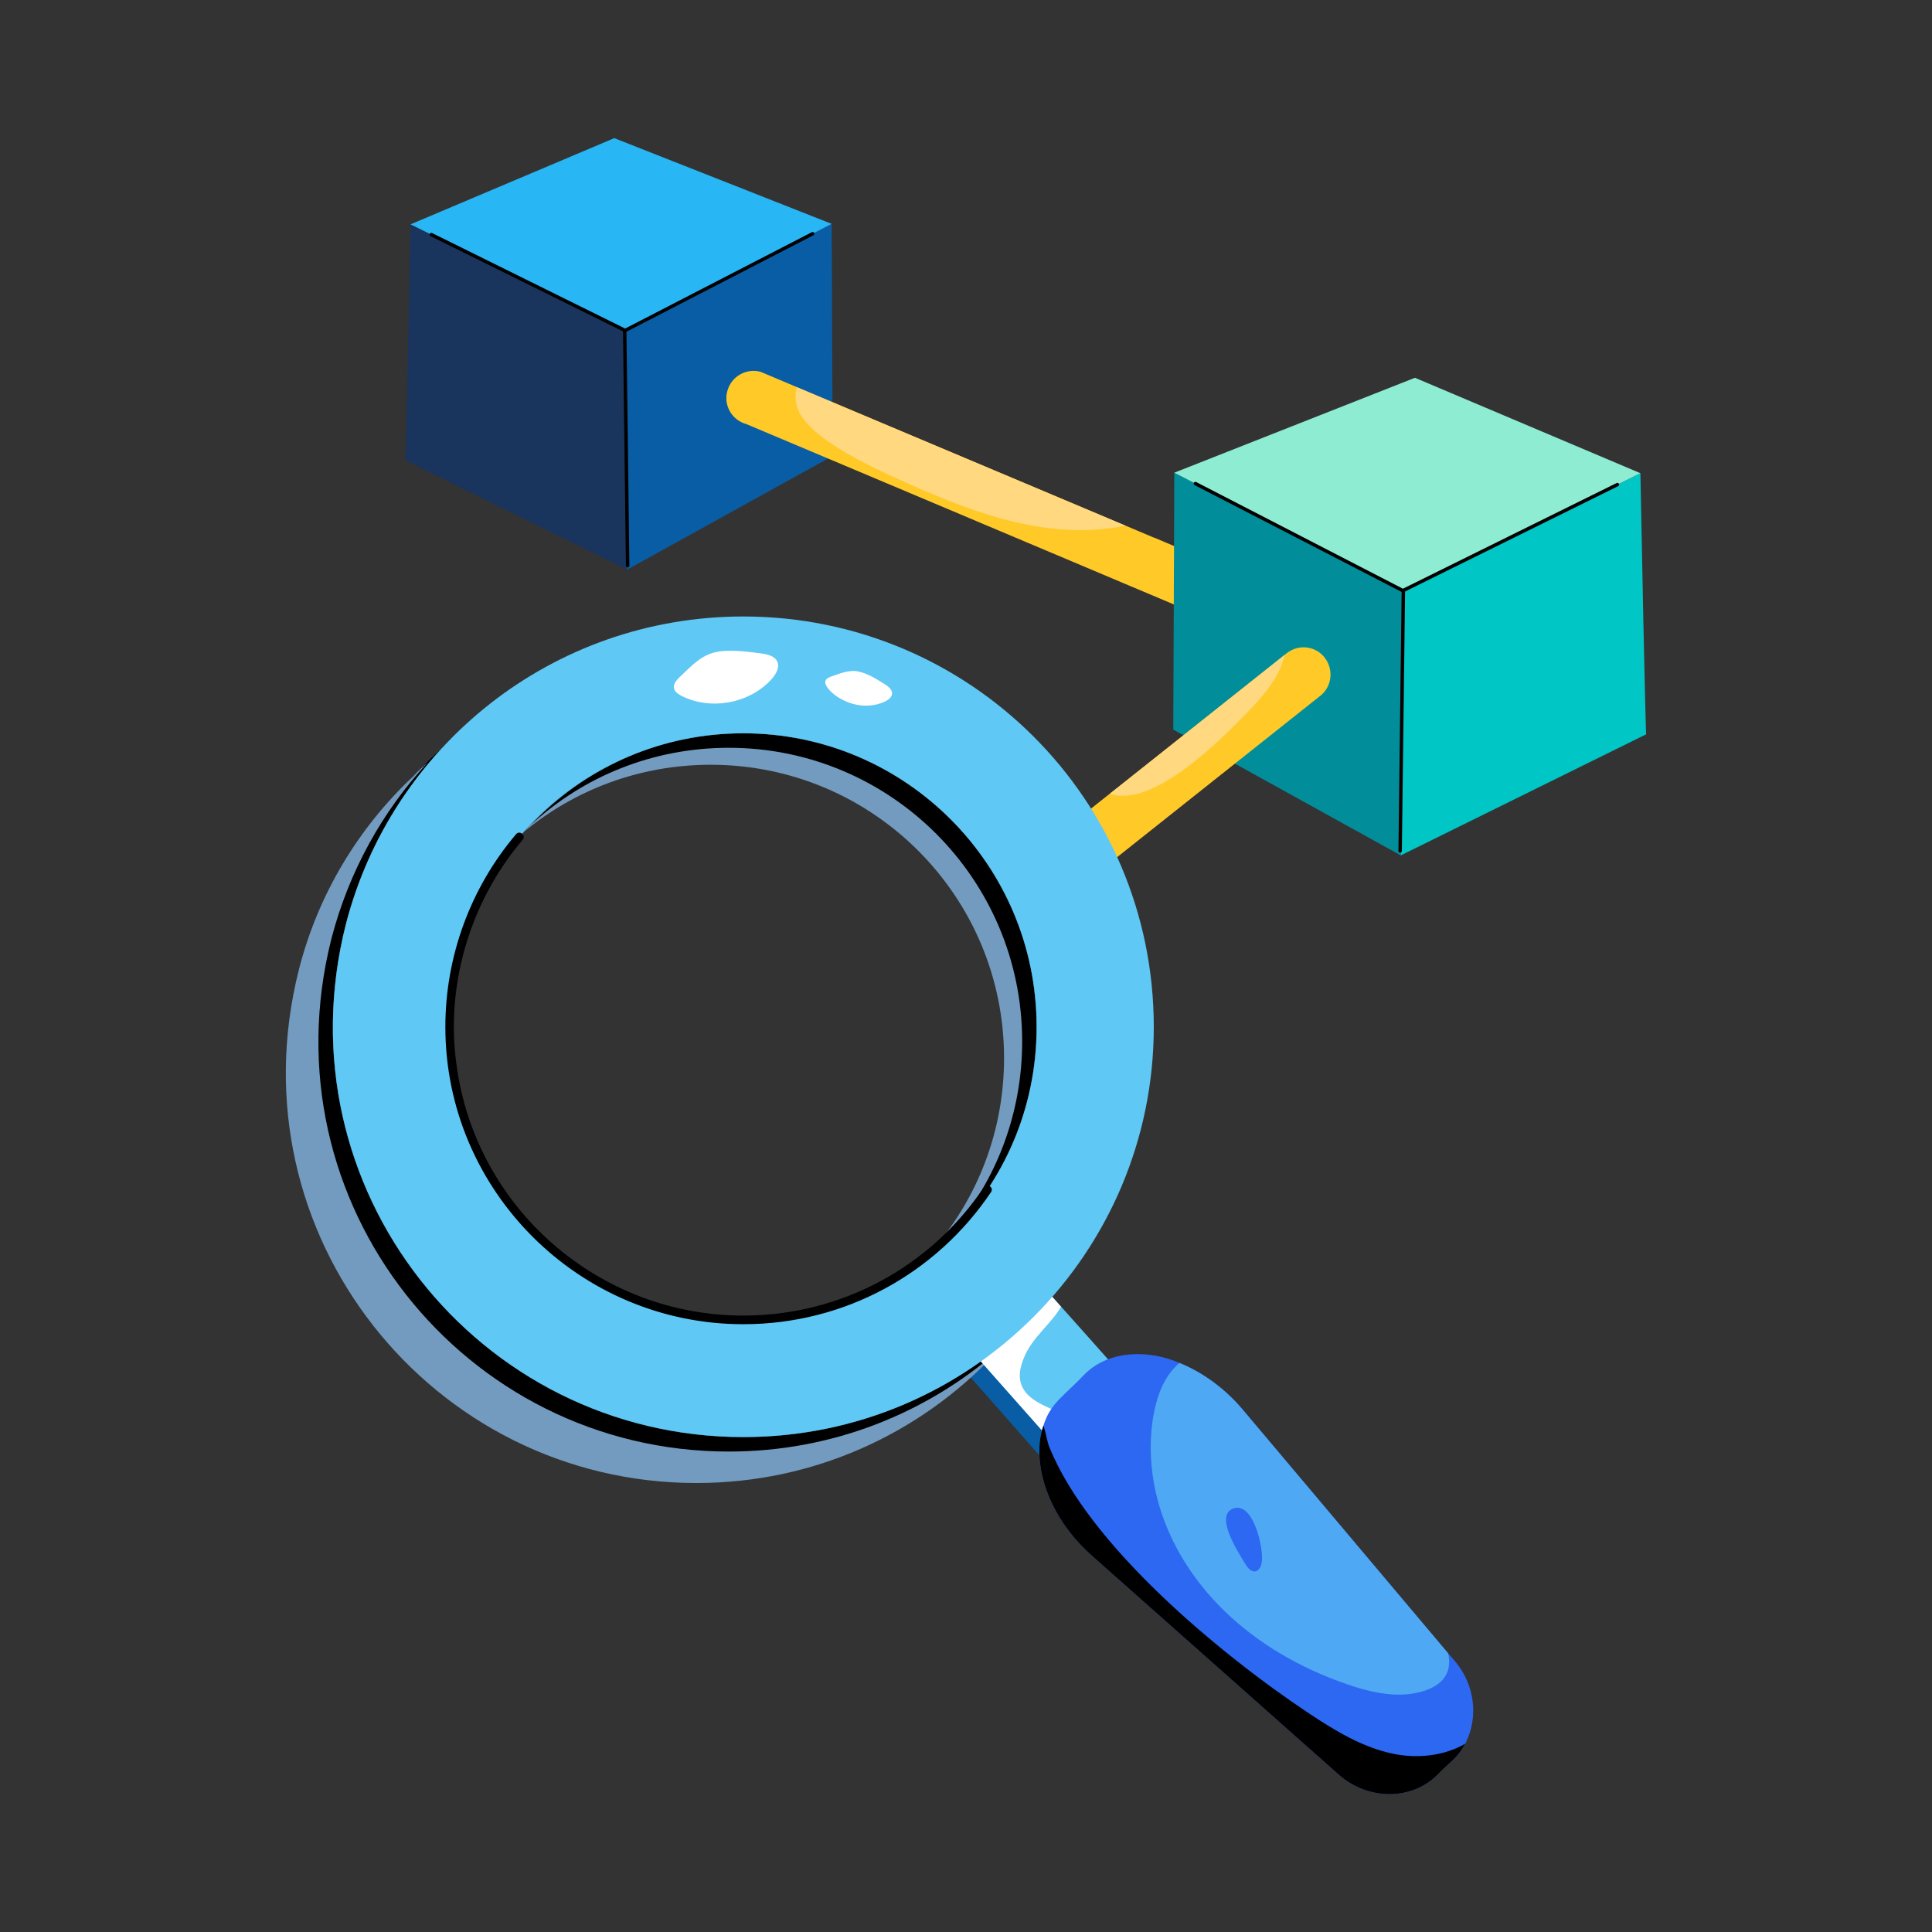 <svg width="56" height="56" viewBox="0 0 56 56" fill="none" xmlns="http://www.w3.org/2000/svg">
<rect x="0" y="0" width="56" height="56" fill="#333333" stroke="none"/>
<path d="M18.121 9.578C18.122 9.68 18.176 16.613 18.176 16.512C18.278 16.456 24.53 12.998 24.135 13.217L24.107 6.489C21.414 7.856 21.941 7.582 20.894 8.123C19.48 8.85 18.121 9.551 18.121 9.578Z" fill="#095DA4"/>
<path d="M11.749 13.34C11.85 13.39 18.603 16.723 18.176 16.512C18.176 15.064 18.12 9.478 18.121 9.578C18.02 9.529 11.485 6.297 11.9 6.503C11.776 12.909 11.748 13.441 11.749 13.34Z" fill="#19345D"/>
<path d="M11.9 6.503L18.121 9.578L24.107 6.489C24.007 6.449 17.385 3.838 17.805 4.004C17.703 4.047 11.798 6.546 11.9 6.503Z" fill="#28B6F4"/>
<path d="M18.143 16.395L18.058 9.601C18.057 9.534 18.158 9.534 18.158 9.6L18.243 16.394C18.244 16.461 18.143 16.461 18.143 16.395Z" fill="black"/>
<path d="M18.12 9.628C18.113 9.628 18.105 9.627 18.099 9.624L12.481 6.845C12.42 6.816 12.467 6.725 12.525 6.755L18.12 9.523L23.532 6.73C23.588 6.698 23.639 6.787 23.578 6.818L18.143 9.623C18.136 9.627 18.128 9.628 18.12 9.628Z" fill="black"/>
<path d="M37.133 17.866C37.022 18.286 36.593 18.536 36.173 18.426C16.635 10.183 41.294 20.583 21.642 12.296C21.187 12.17 20.971 11.719 21.082 11.336C21.193 10.916 21.622 10.666 22.043 10.776C36.541 16.888 31.541 14.78 32.623 15.236L33.453 15.586H33.463C33.565 15.629 36.77 16.99 36.573 16.906C36.993 17.016 37.243 17.446 37.133 17.866Z" fill="#FFCA28"/>
<path d="M40.663 17.12C40.654 18.395 40.603 24.895 40.603 24.794C40.465 24.718 33.572 20.906 34.008 21.147L34.038 13.701C37.019 15.213 36.436 14.911 37.594 15.509C39.159 16.314 40.663 17.09 40.663 17.12Z" fill="#018E9A"/>
<path d="M47.715 21.284C47.614 21.334 40.139 25.023 40.603 24.794C40.603 24.259 40.663 17.223 40.663 17.12C40.764 17.07 47.995 13.495 47.548 13.716C47.687 20.95 47.716 21.385 47.715 21.284Z" fill="#00C6C5"/>
<path d="M47.548 13.716L40.663 17.12L34.038 13.701C34.141 13.66 39.269 11.638 41.013 10.95C41.113 10.993 45.914 13.025 47.548 13.716Z" fill="#8EECD3"/>
<path d="M40.534 24.664L40.627 17.144C40.627 17.078 40.728 17.078 40.727 17.145L40.633 24.665C40.633 24.731 40.532 24.73 40.534 24.664Z" fill="black"/>
<path d="M40.663 17.17C40.656 17.17 40.648 17.169 40.641 17.165L34.626 14.061C34.567 14.03 34.614 13.942 34.672 13.972L40.664 17.064L46.859 14.001C46.919 13.972 46.962 14.062 46.903 14.091L40.685 17.165C40.679 17.169 40.671 17.17 40.663 17.17Z" fill="black"/>
<path d="M38.272 20.166C38.172 20.246 30.298 26.499 30.793 26.106C30.506 26.352 29.982 26.35 29.683 25.976C29.412 25.646 29.473 25.146 29.812 24.876C29.915 24.795 37.396 18.854 37.293 18.936C37.633 18.666 38.122 18.716 38.392 19.056C38.662 19.396 38.613 19.896 38.272 20.166Z" fill="#FFCA28"/>
<path d="M33.409 41.682C33.309 41.768 31.149 43.62 31.288 43.501C31.199 43.401 27.139 38.796 27.231 38.9L29.353 37.091C32.894 41.072 33.444 41.723 33.409 41.682Z" fill="#095DA4"/>
<path d="M21.545 21.255C19.019 21.255 16.755 22.356 15.193 24.107C16.66 22.891 18.547 22.167 20.602 22.167C25.288 22.167 29.103 25.962 29.103 30.669C29.103 32.765 28.348 34.694 27.08 36.172C27.038 36.225 26.997 36.267 26.944 36.319C28.734 34.916 30.047 32.506 30.047 29.767C30.047 25.06 26.231 21.255 21.545 21.255ZM21.545 41.654C13.874 41.654 8.087 34.456 10.025 26.79C10.528 24.851 11.503 23.09 12.823 21.675C11.021 23.226 9.689 25.312 9.081 27.692C7.142 35.366 12.935 42.567 20.602 42.567C24.082 42.567 27.206 41.078 29.387 38.699C27.29 40.544 24.543 41.654 21.545 41.654Z" fill="#729BBF"/>
<path d="M21.545 21.255C19.124 21.255 16.943 22.262 15.392 23.908C16.901 22.513 18.914 21.675 21.126 21.675C25.812 21.675 29.628 25.48 29.628 30.186C29.628 32.283 28.873 34.212 27.604 35.69C27.531 35.785 27.447 35.879 27.353 35.963C27.594 35.753 27.814 35.523 28.023 35.271C29.292 33.792 30.047 31.864 30.047 29.767C30.047 25.06 26.231 21.255 21.545 21.255ZM21.545 41.654C13.874 41.654 8.087 34.456 10.025 26.79C10.528 24.851 11.503 23.09 12.823 21.675C11.064 23.191 9.692 25.286 9.081 27.692C7.142 35.366 12.935 42.567 20.602 42.567C23.832 42.567 26.995 41.279 29.387 38.699C27.29 40.544 24.543 41.654 21.545 41.654Z" fill="black"/>
<path d="M21.126 42.074C13.453 42.074 7.669 34.874 9.606 27.21C10.109 25.27 11.084 23.509 12.404 22.094C12.258 22.22 12.111 22.346 11.975 22.503C10.392 23.992 9.218 25.92 8.662 28.111C6.723 35.784 12.515 42.986 20.183 42.986C23.59 42.986 26.651 41.56 28.82 39.265C28.873 39.223 28.925 39.17 28.967 39.118C26.871 40.963 24.124 42.074 21.126 42.074Z" fill="#729BBF"/>
<path d="M33.793 41.296C33.693 41.382 31.535 43.245 31.673 43.126C31.544 42.98 27.474 38.381 27.602 38.526L29.723 36.716C32.692 40.034 33.824 41.332 33.793 41.296Z" fill="#5FC8F4"/>
<path d="M31.093 42.466C31.004 42.366 27.353 38.245 27.602 38.526L29.723 36.716C29.946 36.967 30.495 37.586 30.753 37.876C30.49 38.353 29.915 38.766 29.683 39.346C29.152 40.583 30.477 40.744 30.872 41.046C31.258 41.338 31.43 41.959 31.093 42.466Z" fill="white"/>
<path d="M21.546 17.869C16.006 17.869 11.355 21.635 10.025 26.79C8.09 34.444 13.863 41.654 21.546 41.654C28.151 41.654 33.443 36.293 33.443 29.767C33.443 23.184 28.118 17.869 21.546 17.869ZM21.546 21.255C26.231 21.255 30.047 25.06 30.047 29.767C30.047 34.486 26.227 38.258 21.546 38.258C16.838 38.258 13.033 34.437 13.033 29.767C13.033 25.06 16.849 21.255 21.546 21.255Z" fill="#5FC8F4"/>
<path d="M42.49 50.502C42.479 50.513 42.479 50.523 42.479 50.533C42.479 50.544 42.469 50.544 42.469 50.544C42.216 50.994 42.079 51.016 41.651 51.456C40.907 52.19 39.649 52.19 38.8 51.435C38.698 51.345 31.178 44.674 31.65 45.093C30.253 43.85 29.91 42.253 30.246 41.319C30.442 40.666 30.865 40.445 31.452 39.82C32.178 39.108 33.35 39.135 34.188 39.506C34.837 39.768 35.487 40.229 36.011 40.847C36.099 40.951 42.362 48.381 41.976 47.923L42.175 48.154C42.762 48.846 42.846 49.789 42.49 50.502Z" fill="#2D68F2"/>
<path d="M41.274 49.013C40.55 49.244 39.754 49.066 39.03 48.814C34.84 47.363 32.931 43.967 33.433 41.026C33.538 40.449 33.747 39.873 34.188 39.506C34.837 39.768 35.487 40.229 36.011 40.847C36.099 40.951 42.362 48.381 41.976 47.923C42.097 48.485 41.82 48.837 41.274 49.013Z" fill="#4EA8F4"/>
<path d="M42.469 50.544C42.216 50.994 42.079 51.016 41.651 51.456C40.907 52.19 39.649 52.19 38.8 51.435C38.698 51.345 31.178 44.674 31.65 45.093C30.253 43.85 29.91 42.253 30.246 41.319C30.32 41.55 30.361 41.822 30.414 41.938C31.556 44.796 35.376 47.954 37.94 49.663C38.685 50.156 39.471 50.639 40.351 50.827C41.064 50.984 41.85 50.901 42.469 50.544Z" fill="black"/>
<path d="M36.102 45.342C36.298 45.668 36.522 45.578 36.572 45.288C36.638 44.91 36.34 43.533 35.76 43.721C35.168 43.913 35.925 45.045 36.102 45.342Z" fill="#2D68F2"/>
<path d="M21.546 38.383C16.791 38.383 12.909 34.512 12.909 29.767C12.909 27.721 13.637 25.737 14.958 24.18C15.065 24.054 15.256 24.216 15.149 24.342C13.546 26.23 12.923 28.686 13.231 30.85C13.773 35.003 17.348 38.133 21.546 38.133C24.356 38.133 26.959 36.741 28.517 34.415C28.61 34.279 28.817 34.416 28.725 34.554C27.151 36.897 24.504 38.383 21.546 38.383Z" fill="black"/>
<path d="M22.106 18.946C22.654 19.023 22.655 19.369 22.355 19.696C21.718 20.393 20.603 20.597 19.76 20.173C19.476 20.03 19.461 19.855 19.69 19.635C20.441 18.913 20.593 18.732 22.106 18.946Z" fill="white"/>
<path d="M25.673 19.851C25.968 20.041 25.878 20.24 25.617 20.35C24.73 20.724 23.846 19.988 23.925 19.737C23.948 19.667 24.025 19.633 24.095 19.609C24.326 19.528 24.61 19.41 24.859 19.459C25.152 19.517 25.427 19.693 25.673 19.851Z" fill="white"/>
<path d="M32.623 15.236C30.45 15.678 28.346 14.918 26.323 14.016C25.391 13.597 23.495 12.759 23.133 11.876C23.053 11.676 23.033 11.436 23.102 11.226L32.623 15.236Z" fill="#FFD880"/>
<path d="M37.232 18.986C37.102 19.606 36.633 20.156 36.213 20.586C35.33 21.514 33.378 23.435 32.173 23.006L37.232 18.986Z" fill="#FFD880"/>
</svg>
